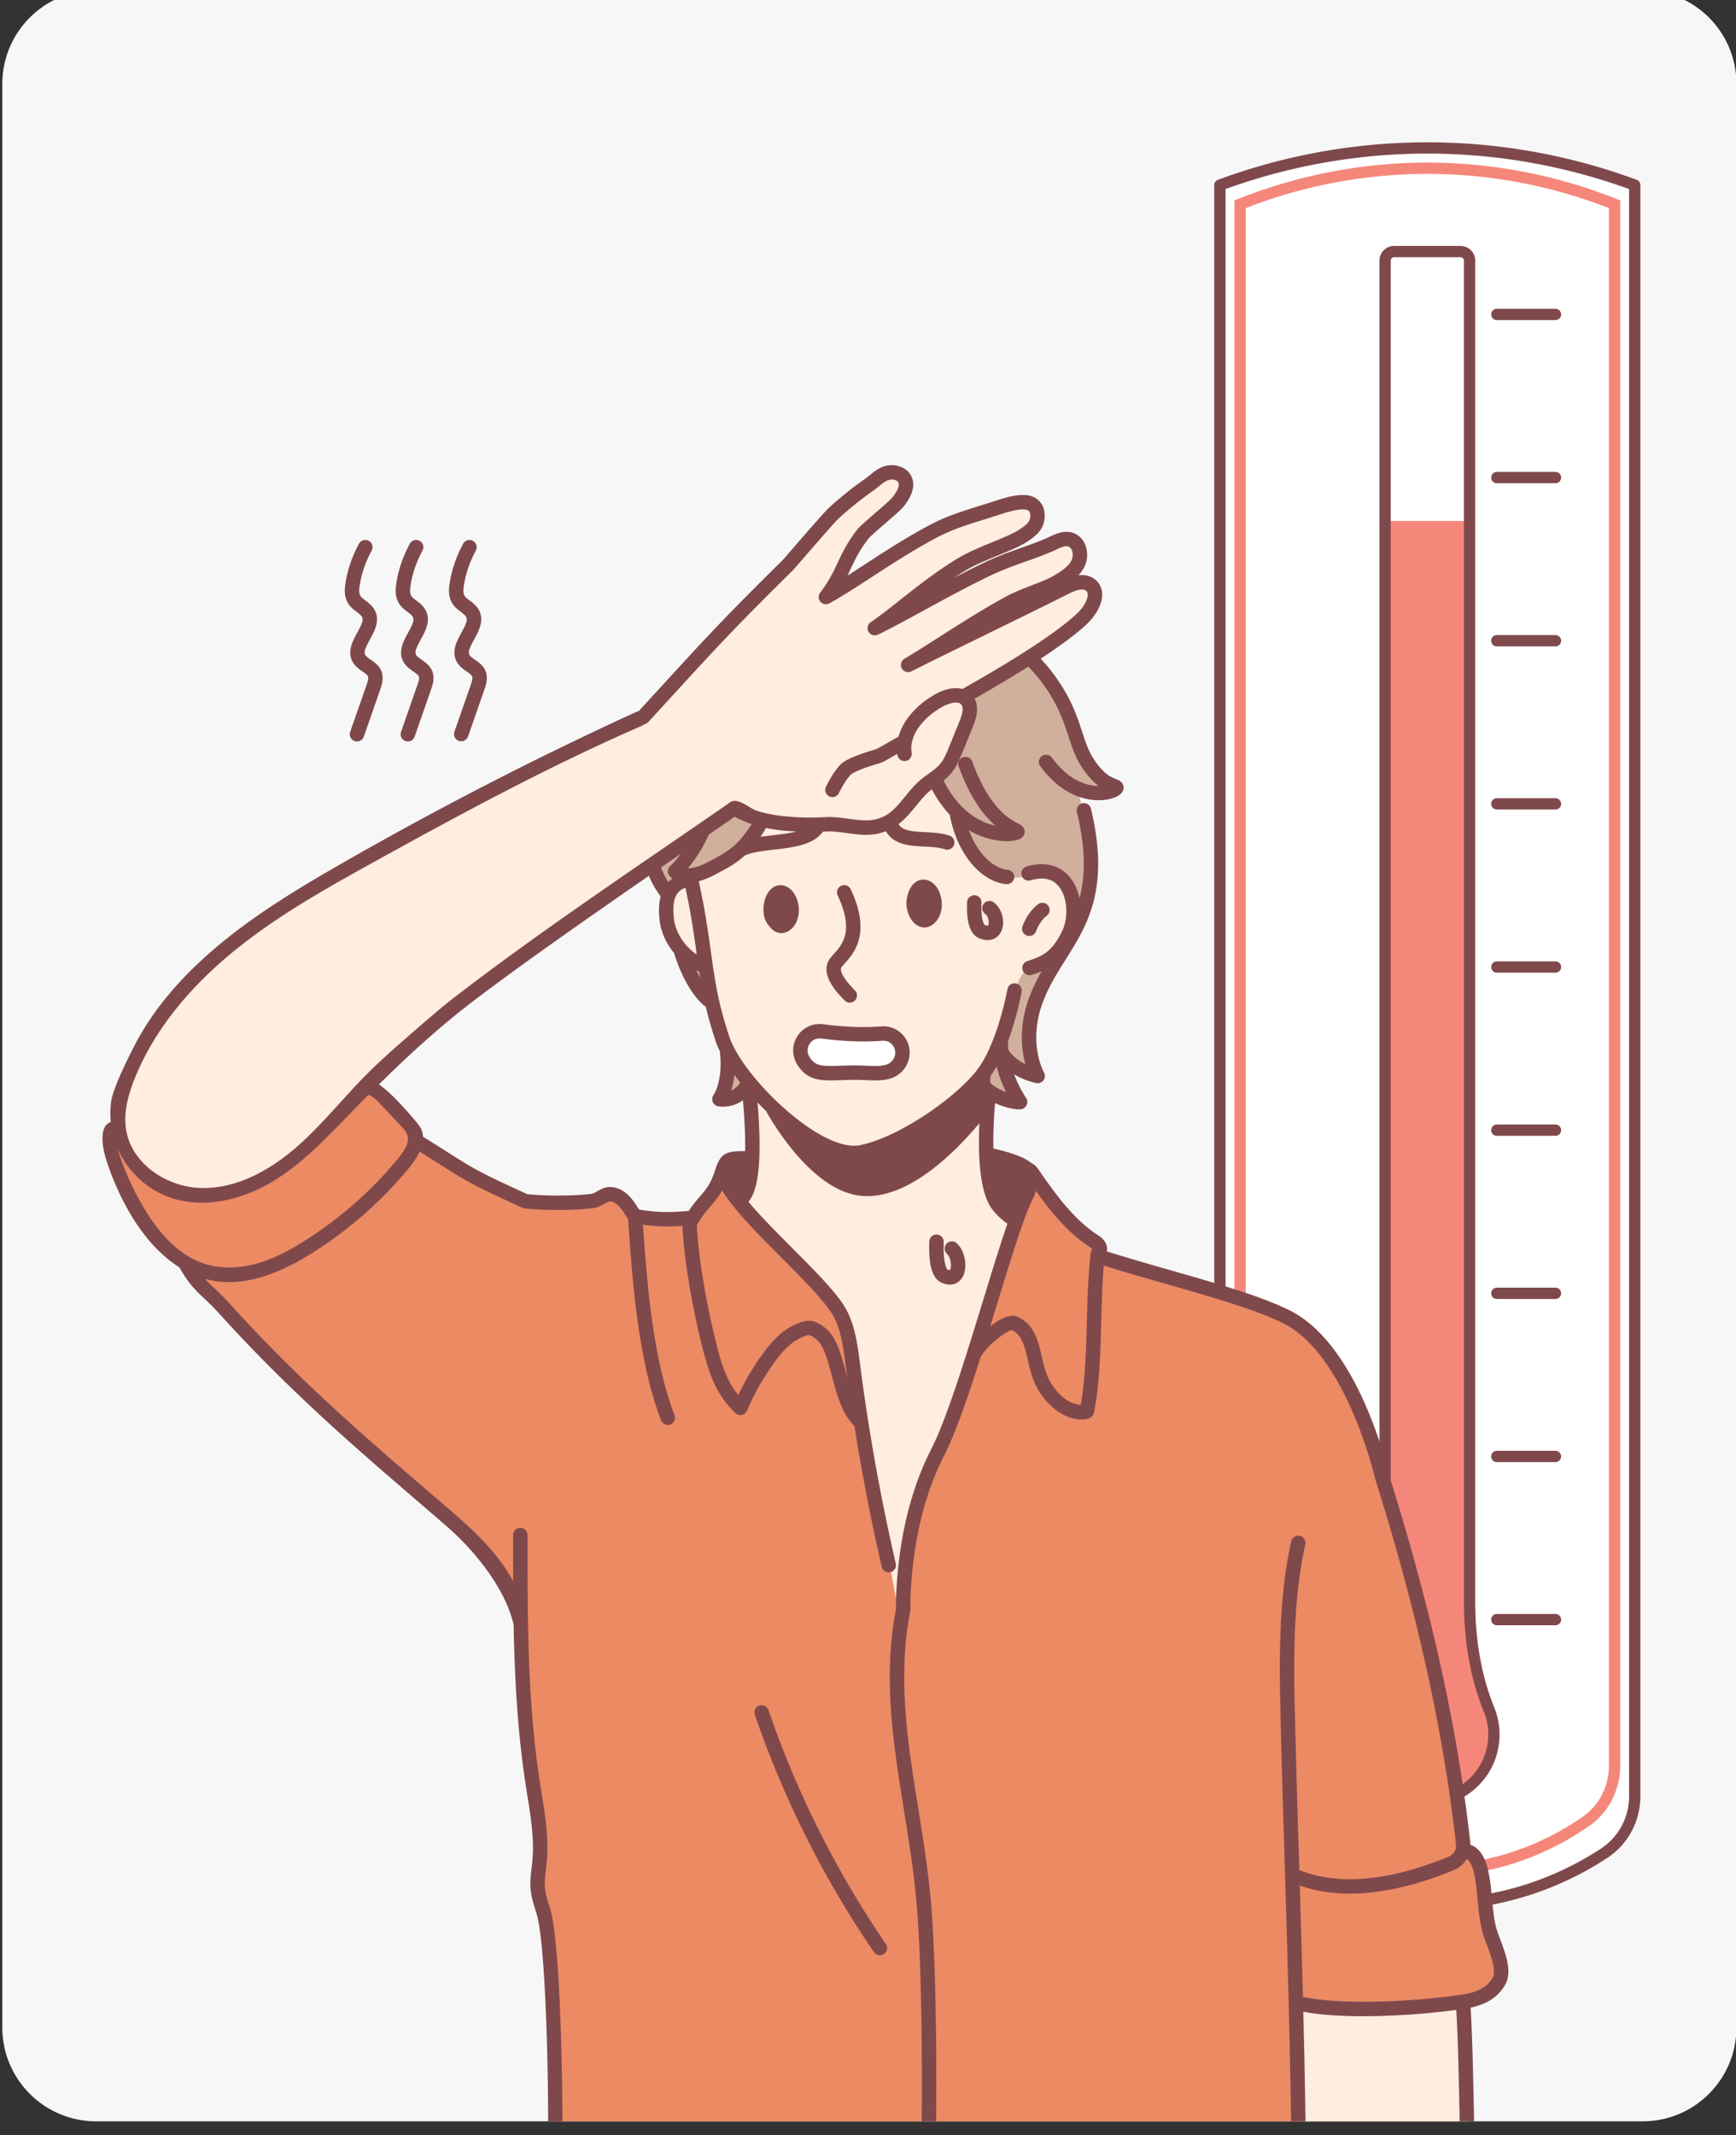 <svg width="98mm" height="120.5mm" viewBox="0 0 98 120.5" xmlns="http://www.w3.org/2000/svg"><rect x="0" y="0" width="98" height="120.5" fill="#333333" stroke="none"/><defs><clipPath clipPathUnits="userSpaceOnUse" id="a"><path d="M0 5384h1920V0H0z"/></clipPath><clipPath clipPathUnits="userSpaceOnUse" id="b"><path d="M651.731 3410.334c-3.132 0-6.04-.96-8.446-2.602-3.956-2.701-6.554-7.246-6.554-12.398v-310.762c0-5.415 2.87-10.16 7.17-12.797a14.93 14.93 0 0 1 7.83-2.203H899.05c.258 0 .516.01.772.019 7.925.402 14.227 6.955 14.227 14.981v310.762c0 8.284-6.715 15-14.999 15z"/></clipPath></defs><g clip-path="url(#a)" transform="matrix(.353 0 0 -.353 -224.635 1203.288)"><path d="M0 0h247.319c8.284 0 15 6.716 15 15v310.763c0 8.284-6.716 15-15 15H0c-8.284 0-15-6.716-15-15V15C-15 6.716-8.284 0 0 0" style="fill:#f7f7f7;fill-opacity:1;fill-rule:nonzero;stroke:none" transform="translate(651.73 3069.572)"/></g><g clip-path="url(#b)" transform="matrix(.353 0 0 -.353 -224.635 1203.288)"><path d="M0 0a50.36 50.36 0 0 0-51.544-2.103L-55.667.133a10.932 10.932 0 0 0-5.72 9.61v257.016a95.496 95.496 0 0 0 66.341 0V9.153C4.954 5.461 3.091 2.019 0 0" style="fill:#fff;fill-opacity:1;fill-rule:nonzero;stroke:none" transform="translate(892.833 3112.391)"/><path d="M0 0v-256.385a10.02 10.02 0 0 1 5.248-8.816l4.122-2.236a49.401 49.401 0 0 1 50.62 2.065 9.996 9.996 0 0 1 4.545 8.397V0A94.657 94.657 0 0 1 0 0m32.952-275.235a51.22 51.22 0 0 0-24.443 6.21l-4.122 2.236a11.824 11.824 0 0 0-6.193 10.404V.631c0 .377.235.715.589.847a96.474 96.474 0 0 0 66.969 0 .905.905 0 0 0 .589-.847v-257.606a11.8 11.8 0 0 0-5.363-9.91 51.225 51.225 0 0 0-28.026-8.35" style="fill:#7f494c;fill-opacity:1;fill-rule:nonzero;stroke:none" transform="translate(832.349 3378.52)"/><path d="M0 0v-248.432c0-3.569 1.807-6.839 4.716-8.532l3.722-2.167c14.393-8.377 31.851-7.613 45.561 1.997l.519-.739-.519.739c2.56 1.794 4.089 4.834 4.089 8.131V0C39.334 7.292 18.754 7.292 0 0m29.662-266.727c-7.592 0-15.202 2.001-22.132 6.036l-3.723 2.167c-3.462 2.015-5.613 5.882-5.613 10.092V1.228l.57.226c19.527 7.763 41.033 7.763 60.56 0l.57-.226v-250.231c0-3.885-1.816-7.478-4.858-9.61-7.694-5.392-16.523-8.114-25.374-8.114" style="fill:#f5877a;fill-opacity:1;fill-rule:nonzero;stroke:none" transform="translate(835.572 3375.48)"/><path d="M0 0v172.729h-13.514V.756c0-6.189-.877-12.403-3.148-18.16a10.62 10.62 0 0 1-.736-4.147c.122-5.521 4.621-10.136 10.139-10.389 6.106-.281 11.146 4.587 11.146 10.632 0 1.42-.278 2.775-.783 4.013C.877-11.828 0-5.904 0 0" style="fill:#f5877a;fill-opacity:1;fill-rule:nonzero;stroke:none" transform="translate(871.373 3152.721)"/><path d="M0 0h-9.378a.903.903 0 0 0 0 1.806H0A.903.903 0 1 0 0 0" style="fill:#7f494c;fill-opacity:1;fill-rule:nonzero;stroke:none" transform="translate(885.111 3357.57)"/><path d="M0 0h-9.378a.903.903 0 0 0 0 1.806H0A.903.903 0 1 0 0 0" style="fill:#7f494c;fill-opacity:1;fill-rule:nonzero;stroke:none" transform="translate(885.111 3331.485)"/><path d="M0 0h-9.378a.903.903 0 0 0 0 1.806H0A.903.903 0 1 0 0 0" style="fill:#7f494c;fill-opacity:1;fill-rule:nonzero;stroke:none" transform="translate(885.111 3305.4)"/><path d="M0 0h-9.378a.903.903 0 0 0 0 1.806H0A.903.903 0 1 0 0 0" style="fill:#7f494c;fill-opacity:1;fill-rule:nonzero;stroke:none" transform="translate(885.111 3279.315)"/><path d="M0 0h-9.378a.903.903 0 0 0 0 1.806H0A.903.903 0 1 0 0 0" style="fill:#7f494c;fill-opacity:1;fill-rule:nonzero;stroke:none" transform="translate(885.111 3253.23)"/><path d="M0 0h-9.378a.903.903 0 0 0 0 1.806H0A.903.903 0 1 0 0 0" style="fill:#7f494c;fill-opacity:1;fill-rule:nonzero;stroke:none" transform="translate(885.111 3227.146)"/><path d="M0 0h-9.378a.903.903 0 0 0 0 1.806H0A.903.903 0 1 0 0 0" style="fill:#7f494c;fill-opacity:1;fill-rule:nonzero;stroke:none" transform="translate(885.111 3201.06)"/><path d="M0 0h-9.378a.903.903 0 0 0 0 1.806H0A.903.903 0 1 0 0 0" style="fill:#7f494c;fill-opacity:1;fill-rule:nonzero;stroke:none" transform="translate(885.111 3174.976)"/><path d="M0 0a.543.543 0 0 1-.542-.542v-213.601c0-6.869-1.08-13.091-3.211-18.492a9.729 9.729 0 0 1-.673-3.794c.112-5.013 4.274-9.278 9.278-9.508a9.691 9.691 0 0 1 7.187 2.685 9.654 9.654 0 0 1 3.014 7.045c0 1.271-.24 2.507-.715 3.673-2.104 5.164-3.171 11.097-3.171 17.635V-.542a.543.543 0 0 1-.542.542zm5.319-247.754c-.183 0-.366.004-.55.013-6.034.277-10.866 5.229-11 11.272a11.514 11.514 0 0 0 .798 4.497c2.047 5.189 3.086 11.188 3.086 17.829V-.542A2.35 2.35 0 0 0 0 1.806h10.625a2.35 2.35 0 0 0 2.348-2.348v-214.357c0-6.303 1.022-12.007 3.037-16.954.564-1.384.849-2.848.849-4.354 0-3.185-1.269-6.151-3.573-8.351a11.444 11.444 0 0 0-7.967-3.196" style="fill:#7f494c;fill-opacity:1;fill-rule:nonzero;stroke:none" transform="translate(859.304 3367.62)"/><path d="M0 0h-9.378a.903.903 0 0 0 0 1.806H0A.903.903 0 1 0 0 0" style="fill:#7f494c;fill-opacity:1;fill-rule:nonzero;stroke:none" transform="translate(885.111 3148.891)"/><path d="M0 0c-.99.575-2.18.429-3.231-.024-8.247-3.56-16.059-7.575-24.306-11.135L-5.104.537c1.142.595 2.329 1.228 3.074 2.28.745 1.051.886 2.652-.042 3.547-1.15 1.107-3.035.541-4.501-.09l-25.51-10.968c7.472 4.637 11.352 7.896 21.475 12.67.763.36 2.438 2.218 2.614 3.043.224 1.047-.709 2.06-1.749 2.316-1.039.255-2.127-.041-3.151-.354A91.423 91.423 0 0 1-42.059-2.095c1.058 3.831 3.582 8.078 6.408 10.972 1.906 1.954 4.08 2.552 5.546 4.799.503.771.95 1.798.438 2.564-.594.889-1.933 2.062-2.92 1.655-3.629-1.497-5.934-3.815-8.675-6.626-11.595-11.895-29.133-31.875-30.08-32.391-9.419-5.143-21.423-9.6-28.39-13.495-18.201-10.176-27.883-14.052-39.941-24.55-3.111-2.708-6.561-6.574-8.964-9.927-4.229-5.902-8.469-12.246-6.684-19.284.617-2.434 6.209-8.731 11.148-9.291 2.977-.338 8.008.759 10.675 2.127 1.953 1.001 5.955 3.52 7.512 5.067 19.065 18.945 21.23 22.125 56.484 45.854 3.227 2.172 6.725 4.512 10.546 7.057 1 .667 2.049 1.376 3.248 1.461 1.142.081 3-1.354 3.248-1.441.059-.021.174-.046.326-.073-2.113-2.913-4.863-6.214-7.844-7.489-3.963-1.696-7.993-2.845-7.753-8.519.119-2.846 3.249-5.717 5.057-7.147.738-.583 1.262-.933 1.262-.933s1.351-5.322 1.765-7.149c.883-3.9 3.209-7.958 4.781-10.71.24-.42.463-.811.659-1.165 0 0 .663-5.974.422-10.982-.083-1.728-.272-3.341-.634-4.553-.362-1.213-2.201-1.326-1.795-2.525.283-.84 2.338-2.675 2.982-3.284 4.078-3.871 9.821-8.452 12.578-13.352 2.542-4.515 1.959-6.117 2.925-11.208 2.13-11.231 4.835-25.936 6.965-37.167.637 9.315 4.648 21.355 9.845 33.836.497 1.193 1.857 5.797 2.298 6.973 4.722 12.585 7.4 21.446 6.831 21.58-2.735.644-3.177 2.489-3.703 4.551-.471 1.845-.867 4.02-1.12 6.389-.383 3.612-.429 7.679.132 11.748.475 3.449 1.907 7.054 2.85 10.056.712 2.264 1.403 3.661 2.801 5.578 1.612 2.208 3.924 2.581 5.717 4.643 1.794 2.062 3.039 7.197 1.686 9.571-2.866 5.03-6.703 1.22-9.936 2.2-6.635 2.01-8.171 10.201-8.171 10.201-1.454 2.408-3.377 4.235-3.893 4.82-.124.14-.345.148-.624.08 2.794 1.925 5.524 4.519 6.561 11.645.469 3.222-.616 2.202.213 2.648 2.82 1.515 5.579 3.235 8.293 5.029 2.754 1.82 5.462 3.716 8.14 5.553C-1.836-6.008.2-3.99.737-2.894 1.275-1.797 1.056-.614 0 0" style="fill:#ffedde;fill-opacity:1;fill-rule:nonzero;stroke:none" transform="translate(810.734 3315.213)"/><path d="M0 0c.097-3.004.839-15.007.787-19.185-.013-1.024-.008-2.027.001-3.026.262-5.949.392-10.646.031-10.956-.011-.31 27.452-.74 27.452-.74-1.224 8.261.031 16.803-.462 25.194-.171 2.919-.554 5.815-.666 8.739-.003.085-.002.17-.005.255-2.395-.682-5.241-1.198-6.813-1.161C14.049-.729 6.293-.155 0 0" style="fill:#ffedde;fill-opacity:1;fill-rule:nonzero;stroke:none" transform="translate(843.194 3088.672)"/><path d="M0 0s-.524.35-1.261.933c-.712.18-1.358.609-2.026.707C-2.97-.159-1.88-1.935-.655-3.268-.24-3.719.214-4.141.557-4.65c.39-.579.621-1.248.848-1.908.766-2.229 1.538-4.481 1.792-6.825.253-2.344-.052-4.821-1.308-6.815 1.179-.328 2.485.067 3.428.847.5.414.903.929 1.229 1.492-1.572 2.752-3.898 6.81-4.781 10.71C1.352-5.322 0 0 0 0" style="fill:#d0af9c;fill-opacity:1;fill-rule:nonzero;stroke:none" transform="translate(749.322 3253.508)"/><path d="M0 0c-.745 3.225-.812 8.253-2.758 10.664-.321.398-.969 4.243-1.056 4.747-3.649 21.157-5.969 31.088-9.557 43.865-3.488 12.423-6.71 28.468-17.106 36.11-7.185 5.282-16.035 5.272-24.568 8.436-.97.359-4.243 1.128-5.177 1.546-1.455.652-1.415 2.252-2.747 3.1-5.402 3.435-7.987 11.924-13.475 13.588-1.133.344-2.348.595-3.609.787.253-2.368.648-4.544 1.12-6.389.526-2.062.968-3.907 3.703-4.551.568-.134-2.109-8.995-6.832-21.58-.441-1.176-1.8-5.78-2.297-6.973-5.198-12.481-9.208-24.521-9.846-33.835-2.13 11.23-4.835 25.936-6.964 37.166-.966 5.091-.383 6.693-2.925 11.209-2.757 4.9-8.5 9.48-12.579 13.351-.643.609-2.698 2.444-2.982 3.284-.405 1.2 1.434 1.312 1.796 2.525.361 1.213.551 2.825.634 4.553-.208.013-.416.025-.625.048-4.915.548-6.078-6.958-9.693-9.563-8.669 0-8.71.459-9.553 2.242-.465.981-2.007 1.639-3.091 1.575-2.097-.126-2.511-1.729-4.611-1.729-2.472 0-7.812-.222-11.314 1.676-3.501 1.897-11.522 5.696-14.228 8.618-3.979 4.297-3.898 4.855-7.877 9.152-4.266-3.701-8.205-8.266-12.472-11.967-1.971-1.709-4.459-2.296-6.769-3.509-13.151-6.908-18.335 3.172-22.836 7.846-.291-3.451 1.774-7.159 3.125-10.347 1.892-4.466 6.026-8.192 9.095-10.945 1.894-1.7 11.659-14.415 18.214-19.534 5.223-4.079 8.513-8.942 13.784-13.011 4.009-3.094 7.537-5.66 11.135-9.071 3.388-3.211 7.129-7.081 9.026-11.345 1.691-3.8 1.83-13.562 1.514-9.414-.031.414 1.356-17.862 2.947-29.784.194-1.449-.577-6.303-.348-7.745.29-1.831 1.578-5.253 1.937-7.07.78-3.952.494-9.687.843-13.717.535-6.148-.408-32.12-.408-32.12 10.912-3.461 25.251-.047 36.391.756 14.478 1.044 28.536-1.747 43.072-1.141 11.33.473 12.923-.087 24.252.385 1.349.056 14.529.838 15.554 1.717.361.31.23 5.007-.032 10.956-.33 7.51-.87 17.017-.9 22.214l.113-.003c6.293-.156 14.049-.73 20.325-.88 1.571-.037 4.418.479 6.813 1.161 1.312.374 2.491.797 3.247 1.208C4.733-8.843 1.365-5.908 0 0" style="fill:#ec8a64;fill-opacity:1;fill-rule:nonzero;stroke:none" transform="translate(874.175 3101.9)"/><path d="M0 0c-1.199-.085-2.248-.795-3.248-1.461a2633.261 2633.261 0 0 1-10.546-7.057c-.206-1.378.135-2.703.975-3.423 1.714-1.471.706-1.178 2.448-.336C-5.202-9.779.531-5.976 3.248-1.441c.174.29.302.516.054.613C2.237-.408 1.142.081 0 0" style="fill:#d0af9c;fill-opacity:1;fill-rule:nonzero;stroke:none" transform="translate(755.027 3279.11)"/><path d="M0 0c-5.551 3.205-6.269 9.482-9.757 16.088-.536 1.017-3.175 3.734-4.262 4.108a2.748 2.748 0 0 1-.998.134c-2.714-1.794-5.473-3.515-8.293-5.029-.829-.446-.383-3.186-.925-6.396-.678-4.017-2.715-4.519-5.911-7.968.237.032.467.032.686-.009 2.975-.56 4.834-11.029 7.524-12.419 1.526-.789 3.631-2.68 5.348-2.752 2.683-.112 6.458 2.311 8.54-.838 1.674-2.533.839-8.444-1.098-10.783-1.935-2.34-5.927-1.62-6.625-5.987-.323-2.024-1.484-3.811-2.17-5.743-.862-2.429-2.859-6.141-2.933-8.718-.074-2.577 3.034-3.616 5.608-3.766-.53 1.865-2.049 4.525-2.578 6.39 1.479-.689 3.901-1.554 5.381-2.242-1.156 4.564-1.446 8.366.388 12.703 1.795 4.248 4.909 7.863 6.508 12.19 2.266 6.132 1.409 14.249-.428 20.523C-3.937-.75-2.006-.513 0 0" style="fill:#d0af9c;fill-opacity:1;fill-rule:nonzero;stroke:none" transform="translate(814.767 3282.632)"/><path d="M0 0c.263-.422.593-.81 1.012-1.076 1.243-.787 2.851-.322 4.317-.205 2.365.188 4.758-.607 7.094-.198.818.144 1.637.451 2.219 1.044.906.926 1.061 2.414.627 3.634-.151.421-.369.828-.698 1.128-1.084.988-2.774.491-4.232.348-2.9-.286-5.863 1.029-8.754.354C-.683 4.499-1.189 1.914 0 0" style="fill:#fff;fill-opacity:1;fill-rule:nonzero;stroke:none" transform="translate(765.226 3238.804)"/><path d="M0 0a.903.903 0 0 1 1.159.535c.656 1.781 1.76 2.571 1.789 2.591A.904.904 0 0 1 1.94 4.625C1.876 4.582.341 3.538-.535 1.159A.903.903 0 0 1 0 0" style="fill:#7f494c;fill-opacity:1;fill-rule:nonzero;stroke:none" transform="translate(800.647 3259.396)"/><path d="M0 0a.903.903 0 0 1 1.159.535c.656 1.781 1.76 2.571 1.789 2.591A.904.904 0 0 1 1.94 4.625C1.876 4.582.341 3.538-.535 1.159A.903.903 0 0 1 0 0z" style="fill:none;stroke:#7f494c;stroke-width:.5;stroke-linecap:round;stroke-linejoin:round;stroke-miterlimit:10;stroke-dasharray:none;stroke-opacity:1" transform="translate(800.647 3259.396)"/><path d="M0 0c-1.321-2.312 1.555-5.187 2.5-6.131a.901.901 0 0 1 1.277 0 .902.902 0 0 1 0 1.277C1.208-2.287 1.376-1.231 1.544-.937c.125.196.346.443.602.729 1.457 1.628 4.169 4.658.912 11.579a.902.902 0 1 1-1.634-.769C4.172 4.763 2.142 2.496.8.996.506.667.228.357 0 0" style="fill:#7f494c;fill-opacity:1;fill-rule:nonzero;stroke:none" transform="translate(769.123 3255.086)"/><path d="M0 0c-1.321-2.312 1.555-5.187 2.5-6.131a.901.901 0 0 1 1.277 0 .902.902 0 0 1 0 1.277C1.208-2.287 1.376-1.231 1.544-.937c.125.196.346.443.602.729 1.457 1.628 4.169 4.658.912 11.579a.902.902 0 1 1-1.634-.769C4.172 4.763 2.142 2.496.8.996.506.667.228.357 0 0z" style="fill:none;stroke:#7f494c;stroke-width:.5;stroke-linecap:round;stroke-linejoin:round;stroke-miterlimit:10;stroke-dasharray:none;stroke-opacity:1" transform="translate(769.123 3255.086)"/><path d="M0 0c1.457.112 2.578 1.793 2.466 3.699-.111 1.906-1.233 3.476-2.69 3.476-1.457 0-2.467-1.682-2.467-3.7C-2.578 1.57-1.457 0 0 0" style="fill:#7f494c;fill-opacity:1;fill-rule:nonzero;stroke:none" transform="translate(784.255 3260.691)"/><path d="M0 0c1.457.112 2.578 1.793 2.466 3.699-.111 1.906-1.233 3.476-2.69 3.476-1.457 0-2.467-1.682-2.467-3.7C-2.578 1.57-1.457 0 0 0z" style="fill:none;stroke:#7f494c;stroke-width:.5;stroke-linecap:round;stroke-linejoin:round;stroke-miterlimit:10;stroke-dasharray:none;stroke-opacity:1" transform="translate(784.255 3260.691)"/><path d="M0 0c-1.457 0-2.466-1.682-2.466-3.699 0-1.009.336-1.906.897-2.467.448-.672 1.12-1.008 1.793-1.008 1.458.111 2.579 1.681 2.467 3.699C2.578-1.57 1.457 0 0 0" style="fill:#7f494c;fill-opacity:1;fill-rule:nonzero;stroke:none" transform="translate(761.163 3266.969)"/><path d="M0 0c-1.457 0-2.466-1.682-2.466-3.699 0-1.009.336-1.906.897-2.467.448-.672 1.12-1.008 1.793-1.008 1.458.111 2.579 1.681 2.467 3.699C2.578-1.57 1.457 0 0 0z" style="fill:none;stroke:#7f494c;stroke-width:.5;stroke-linecap:round;stroke-linejoin:round;stroke-miterlimit:10;stroke-dasharray:none;stroke-opacity:1" transform="translate(761.163 3266.969)"/><path d="M0 0a.904.904 0 0 1-1.708-.587A158.51 158.51 0 0 1 17.318-38.51a.902.902 0 1 1 1.491 1.018A156.712 156.712 0 0 0 0 0" style="fill:#7f494c;fill-opacity:1;fill-rule:nonzero;stroke:none" transform="translate(759 3135.284)"/><path d="M0 0a.904.904 0 0 1-1.708-.587A158.51 158.51 0 0 1 17.318-38.51a.902.902 0 1 1 1.491 1.018A156.712 156.712 0 0 0 0 0z" style="fill:none;stroke:#7f494c;stroke-width:.5;stroke-linecap:round;stroke-linejoin:round;stroke-miterlimit:10;stroke-dasharray:none;stroke-opacity:1" transform="translate(759 3135.284)"/><path d="M0 0c-.509-.767-1.456-2.197-5.001-2.711-10.782-1.566-21.444-1.388-25.728-.316a4535.29 4535.29 0 0 1-.52 18.349c2.538-.925 5.307-1.392 8.301-1.392 4.928 0 10.457 1.252 16.532 3.751a4.125 4.125 0 0 1 2.032 1.851c1.38-.542 1.747-3.209 2.086-6.823.166-1.763.338-3.586.75-5.065.175-.628.435-1.324.709-2.061C-.111 3.631.795 1.201 0 0m-64.785 105.369c-.127-4.762-.258-9.677-1.026-13.817-.873.001-3.194.357-5.243 3.73-.748 1.232-1.095 2.734-1.429 4.187-.57 2.474-1.159 5.032-3.745 6.216-1.131.514-3.066-.567-4.745-2.002.438 1.417.871 2.83 1.296 4.214 2.185 7.123 4.248 13.851 5.619 16.638.338.686.597 1.374.777 2.052 2.358-3.326 5.205-6.957 8.786-9.279.455-.296.588-.45.623-.522-.016-.033-.035-.067-.054-.101a2.219 2.219 0 0 1-.256-.714c-.01-.023-.028-.039-.036-.063a.882.882 0 0 1-.019-.429c-.353-3.075-.452-6.491-.548-10.11m-15.311 40.012c.25.405.488.829.715 1.265.447-2.141 1.263-3.992 1.927-5.237-1.079.321-2.437.916-3.317 1.836l.09 1.258c.218.301.415.594.585.878m-33.485-29.968c3.527-3.541 7.174-7.203 8.334-9.465 1.178-2.298 1.528-5.014 1.866-7.642l.027-.212c.214-1.659.445-3.321.685-4.982-.446 1.196-.801 2.516-1.146 3.822-.761 2.882-1.48 5.604-3.225 6.998-1.923 1.533-2.973 1.275-4.911.32-2.016-.992-3.46-2.712-4.605-4.263a40.316 40.316 0 0 1-4.169-7.045c-2.369 2.725-3.195 5.887-4.436 11.219-1.11 4.772-2.304 11.661-2.504 16.454.806 1.429 1.543 2.288 2.258 3.119.719.838 1.411 1.656 2.036 2.901 1.736-3.131 5.668-7.085 9.79-11.224m-22.474 7.289c-.237.033-.561.077-.721.187-.144.099-.285.327-.464.617-1.161 1.876-2.491 2.851-3.953 2.897-.825.048-1.468-.337-2.042-.657-.372-.207-.722-.403-1.031-.437-4.73-.529-9.45-.127-10.321-.044-7.875 3.611-8.295 3.879-13.135 6.95a716.544 716.544 0 0 1-3.736 2.358c0 .337-.043.671-.156.988-.208.589-.624 1.079-1.031 1.553-1.803 2.099-3.628 4.219-5.862 5.852l-.109.082c5.039 4.989 10.255 9.741 15.943 14.025 6.432 4.843 13.013 9.488 19.611 14.101 2.695 1.884 5.398 3.758 8.104 5.627a14.045 14.045 0 0 1 1.92-3.464c.037-.048.08-.088.122-.127-.299-1.034-.397-2.353-.185-4.043.238-1.79 1.092-3.562 2.283-4.999.157-.552 1.655-5.597 4.628-8.226a.87.87 0 0 1 .399-.191c.397-1.711.892-3.464 1.58-5.57.178-.566.44-1.184.768-1.838-.011-.076-.029-.152-.02-.232.509-4.578-1.055-6.863-1.066-6.88a.904.904 0 0 1 .559-1.418c.213-.041.47-.066.756-.066a5.29 5.29 0 0 1 3.387 1.257c.208-2.349.455-5.772.386-8.854-3.168-.007-3.899-.148-4.781-2.771-.717-2.325-1.528-3.271-2.556-4.466-.552-.643-1.158-1.354-1.804-2.336-.023 0-.043.01-.066.008-3.007-.236-4.425-.287-7.407.117m-38.729 8.621c-4.168-5.155-9.196-9.601-14.765-13.196-2.457-1.586-5.044-3.019-7.847-3.853-2.802-.834-5.848-1.04-8.643-.183-4.362 1.337-7.581 5.049-9.934 8.957a43.99 43.99 0 0 0-4.059 8.819c-.273.822-.508 1.733-.346 2.556 1.224-4.034 4.349-7.462 8.275-9.011 5.368-2.118 11.601-.702 16.565 2.243 4.963 2.945 8.934 7.261 12.96 11.397.853.878 1.711 1.749 2.573 2.615.811-.177 1.448-.814 2.023-1.424l3.383-3.588c.47-.498.955-1.023 1.148-1.68.378-1.296-.484-2.602-1.333-3.652m-42.722 12.854c3.295 8.146 9.258 14.998 16.083 20.533 6.826 5.535 14.534 9.863 22.223 14.117 14.01 7.75 28.122 15.362 42.8 21.758.187.082.384.191.566.316a.875.875 0 0 1 .456.25l3.46 3.774c7.404 8.085 10.468 11.431 19.769 20.592a.617.617 0 0 1 .05.053c1.72 1.994 6.328 7.313 6.994 7.964.785.767 3.206 2.9 5.687 4.601.331.227.642.482.943.729.57.467 1.107.908 1.671 1.077.68.201 1.585.026 1.854-.558.335-.732-.377-1.816-.941-2.567-.304-.403-1.663-1.578-2.756-2.521-1.617-1.397-2.627-2.283-3.018-2.803-1.611-2.143-2.323-3.669-3.012-5.144-.678-1.455-1.319-2.829-2.816-4.821a.903.903 0 0 1 1.157-1.334c2.057 1.135 4.382 2.646 6.843 4.245 3.178 2.065 6.779 4.406 10.414 6.315 2.417 1.27 4.82 2.02 7.603 2.887l2.054.65c1.648.533 3.209 1.033 4.43.948.444-.032.76-.175.943-.423.229-.313.277-.818.134-1.424-.161-.682-.884-1.22-1.675-1.757-1.028-.698-2.664-1.367-4.396-2.076-1.847-.755-3.941-1.611-5.689-2.673-3.368-2.047-6.401-4.446-9.077-6.562-1.691-1.337-3.288-2.6-4.72-3.572a.904.904 0 0 1 .9-1.561c2.168 1.048 4.741 2.453 7.465 3.94 3.306 1.805 7.052 3.85 10.654 5.563 1.923.914 3.894 1.616 5.8 2.295 1.672.595 3.251 1.157 4.564 1.792.792.382 1.552.713 2.159.527.388-.119.601-.447.71-.701a2.34 2.34 0 0 0-.047-1.86c-.579-1.168-1.931-1.966-3.017-2.606-.862-.508-2.061-.971-3.331-1.461-1.41-.544-3.009-1.161-4.487-1.972-3.617-1.985-7.346-4.364-10.635-6.464-1.972-1.259-3.835-2.447-5.357-3.345a.904.904 0 0 1 .866-1.584c3.201 1.618 7.974 3.953 12.59 6.212 4.604 2.252 9.363 4.581 12.565 6.198 1.513.765 2.478.916 3.042.476a.953.953 0 0 0 .389-.766c.04-.867-.703-2.227-1.767-3.233-3.028-2.861-9.229-6.949-18.429-12.149-.021-.012-.033-.032-.052-.045-1.289.408-2.872-.018-4.149-.713-2.471-1.345-5.123-3.777-5.896-6.788-.029-.009-2.942-1.674-2.942-1.674-.336-.192-.654-.374-.969-.468l-.097-.029c-3.947-1.167-4.969-1.92-5.395-2.386-.942-1.03-1.615-2.247-2.204-3.409a.903.903 0 0 1 1.611-.815c.531 1.047 1.131 2.136 1.926 3.005.109.119.841.77 4.574 1.873l.101.03c.515.154.959.408 1.35.631l1.838 1.051c.012-.177.021-.353.047-.533a.906.906 0 0 1 1.024-.763.905.905 0 0 1 .764 1.024c-.486 3.332 2.46 6.211 5.131 7.664.884.482 2.563 1.073 3.252.238.555-.675.152-1.928-.261-2.945l-1.626-3.997c-.419-1.033-.853-2.102-1.548-2.914-.509-.596-1.171-1.074-1.872-1.58a19.757 19.757 0 0 1-1.345-1.032c-.898-.775-1.645-1.691-2.368-2.578-1.037-1.271-2.016-2.472-3.336-3.154-1.923-.993-3.721-.75-5.801-.468-1.001.135-2.036.275-3.238.298l-1.044-.051a39.244 39.244 0 0 0-7.031.283c-1.22.164-2.433.414-3.601.806-.994.333-2.559 1.75-3.629 1.505-.041-.009-.077-.035-.116-.05-.071-.027-.142-.051-.219-.102-.671-.495-2.978-2.079-6.171-4.272-12.595-8.649-25.274-17.238-37.408-26.53-2.559-1.959-4.954-4.055-7.386-6.17-2.375-2.066-4.753-4.134-6.978-6.361-3.943-3.947-7.403-8.387-11.639-12.018-4.237-3.631-9.5-6.473-15.078-6.368-5.579.103-11.311 3.868-12.28 9.363-.509 2.888.294 5.849 1.393 8.567m102.178 38.462a51.266 51.266 0 0 1-2.436-.322 23.12 23.12 0 0 1 1.285 2.024c2.109-.453 4.274-.591 6.331-.622-1.322-.633-3.272-.86-5.18-1.08m-9.244-3.739-.564-.304c-2.123-1.191-3.467-1.315-4.232-1.206.935 1.045 2.399 2.952 3.69 5.797a501.325 501.325 0 0 1 4.302 2.975 15.466 15.466 0 0 1 3.091-1.344c-2.241-3.755-4.294-4.857-6.287-5.918m-7.427-3.894a11.705 11.705 0 0 0-1.429 2.849l4.451 3.064c-1.336-2.073-2.485-3.086-2.508-3.103a.896.896 0 0 1-.101-1.271c.061-.076.292-.326.726-.558a4.312 4.312 0 0 1-1.139-.981m4.615-9.653c.095-.7.184-1.354.272-1.982-2.078 1.104-3.872 3.581-4.198 6.027-.499 3.987.855 5.057 2.268 5.406.783-3.748.934-4.593 1.658-9.451m.948-6.393c-.639.917-1.166 1.929-1.578 2.847a7.344 7.344 0 0 1 1.203-.526 97.58 97.58 0 0 1 .375-2.321m6.269-15.572c-.615-1.078-1.456-1.537-2.156-1.718.316.846.633 2.053.733 3.617.436-.623.914-1.26 1.423-1.899M.853 6.214c-.26.7-.507 1.361-.661 1.915-.37 1.323-.533 3.065-.692 4.75-.338 3.611-.726 7.646-3.446 8.423a8.704 8.704 0 0 1-.07.966c-2.105 18.357-6.207 36.842-12.906 58.169-.26 1.147-4.918 20.996-15.932 26.34-4.582 2.249-11.518 4.23-18.862 6.327-3.49.997-7.078 2.028-10.448 3.097.069.181.122.393.108.643-.058 1.07-1.002 1.683-1.456 1.978-4.015 2.604-7.152 7.139-9.673 10.783-.012.017-.03.025-.043.041-.189.256-.478.46-.821.627-1.053.905-3.005 1.608-6.178 2.34-.054 2.081.018 4.657.289 7.84 1.537-.781 3.187-1.134 4.048-1.134.202 0 .361.02.464.057a.967.967 0 0 1 .621.876.913.913 0 0 1-.165.522c-.021.028-1.304 1.876-2.168 4.485 1.879-1.296 3.931-1.72 4.059-1.746a.905.905 0 0 1 .955 1.34c-.025.042-2.453 4.369-.483 10.589.963 2.953 2.489 5.377 3.964 7.72 3.469 5.51 7.057 11.207 4.015 23.933a.902.902 0 1 1-1.757-.42c1.623-6.787 1.289-11.374.074-15.065-.132 1.649-.663 3.273-1.709 4.503-1.542 1.813-3.888 2.362-6.602 1.548a.903.903 0 0 1 .519-1.73c2.045.612 3.627.281 4.708-.988 1.494-1.758 1.768-5.124.61-7.505-1.74-3.582-3.422-4.142-5.751-4.919a.904.904 0 0 1 .572-1.713c.781.261 1.548.518 2.298.886-1.014-1.72-1.963-3.559-2.66-5.698-1.422-4.491-.813-8.081-.157-10.14-1.15.487-2.576 1.338-3.366 2.709-.044.479-.064.966-.049 1.458 1.453 3.892 2.143 7.674 2.183 7.896a.903.903 0 0 1-1.778.318c-.013-.074-1.351-7.4-4.147-11.916-2.72-4.57-13.005-11.958-19.778-13.248-6.464-1.094-19.022 11.165-21.074 17.662-1.787 5.472-2.218 8.338-3.104 14.874-.747 5.014-.887 5.784-1.794 10.125.88.207 1.914.602 3.121 1.282l.549.289c1.201.639 2.475 1.318 3.805 2.541 1.132.575 2.991.793 4.794 1.001 3.095.357 6.294.727 7.733 2.874h.076l1.017.051c1.038-.021 2.021-.154 2.971-.283 1.003-.135 1.981-.268 2.967-.268 1.07 0 2.152.159 3.286.635 1.176-2.261 3.723-2.396 6.001-2.513 1.185-.058 2.405-.123 3.424-.455a.776.776 0 0 1 .281-.05.905.905 0 0 1 .29 1.762c-1.25.412-2.6.484-3.908.549-2.376.123-3.84.273-4.504 1.596 1.159.838 2.065 1.939 2.943 3.016.704.863 1.369 1.679 2.148 2.35.205.177.422.346.644.512.043-.078.084-.148.127-.229.902-1.719 1.909-3.077 2.943-4.15-.002-.067-.015-.132-.002-.2 1.291-6.685 5.393-10.446 8.777-10.706.023-.003.047-.003.07-.003a.902.902 0 0 1 .068 1.803c-2.297.177-5.175 2.718-6.608 7.166 2.33-1.563 4.52-1.964 5.703-2.058.129-.015.426-.036.794-.036.838 0 2.03.108 2.449.657.159.217.231.549.166.809-.108.484-.491.679-.932.903-1.141.578-4.623 2.333-7.404 10.012a.902.902 0 0 1-1.156.541.896.896 0 0 1-.541-1.155c2.124-5.859 4.709-8.596 6.508-9.932-2.435.26-6.364 1.719-9.239 7.194-.086.164-.17.317-.255.473.458.357.903.743 1.298 1.205.885 1.036 1.397 2.296 1.849 3.408l1.625 3.998c.365.899 1.192 2.94.173 4.506 3.411 1.938 6.406 3.724 8.98 5.354a31.346 31.346 0 0 0 1.868-2.106c2.926-3.727 3.886-6.667 4.738-9.261.556-1.675 1.077-3.264 2.052-4.803 1.271-1.928 2.391-2.889 3.265-3.417a6.409 6.409 0 0 0-1.582 0c-1.719.21-4.298 1.171-6.819 4.565a.907.907 0 0 1-1.265.188.9.9 0 0 1-.18-1.264c3.359-4.536 6.986-5.331 9.124-5.331a7.61 7.61 0 0 1 1.494.138c.745.151 2.016.534 2.225 1.387a.994.994 0 0 1-.346 1.011c-.231.188-.499.296-.78.404-.737.289-1.958.773-3.619 3.301-.853 1.337-1.315 2.745-1.85 4.385-.852 2.6-1.914 5.837-5.049 9.824a34.596 34.596 0 0 1-1.725 1.977c3.419 2.231 5.98 4.142 7.639 5.709 1.125 1.064 2.411 2.914 2.331 4.63a2.761 2.761 0 0 1-1.08 2.104c-1.022.8-2.262.71-3.288.412.617.518 1.174 1.137 1.557 1.911a4.127 4.127 0 0 1 .087 3.378c-.368.853-1.022 1.461-1.841 1.711-1.228.375-2.387-.105-3.472-.628-1.225-.592-2.759-1.139-4.383-1.717-1.858-.661-3.965-1.411-5.971-2.365-2.84-1.351-5.756-2.898-8.478-4.375 1.569 1.171 3.229 2.334 4.97 3.392 1.626.988 3.563 1.78 5.435 2.546 1.822.745 3.542 1.449 4.727 2.253 1.053.715 2.108 1.523 2.418 2.837.266 1.128.111 2.161-.437 2.907-.351.477-1.028 1.065-2.266 1.155-1.588.116-3.299-.442-5.119-1.031l-2.034-.644c-2.867-.894-5.344-1.666-7.906-3.012-3.708-1.948-7.347-4.313-10.558-6.4-1.198-.778-2.363-1.535-3.475-2.235.347.657.632 1.266.912 1.867.679 1.456 1.321 2.831 2.818 4.823.303.403 1.663 1.578 2.755 2.521 1.618 1.397 2.628 2.282 3.019 2.803.588.781 1.962 2.611 1.138 4.405-.691 1.505-2.582 1.963-4.011 1.535-.912-.273-1.649-.877-2.299-1.411-.272-.222-.541-.445-.819-.635-2.578-1.769-5.107-3.997-5.929-4.8-.839-.82-6.59-7.487-7.074-8.047-9.314-9.175-12.388-12.532-19.808-20.633l-3.324-3.627a3.339 3.339 0 0 1-.593-.206 580.422 580.422 0 0 1-47.553-24.51c-7.821-4.498-15.6-9.297-22.2-15.504-3.242-3.049-6.175-6.443-8.535-10.224a41.149 41.149 0 0 1-1.662-2.908c-.439-.847-3.384-6.538-3.704-8.85a14.181 14.181 0 0 1-.042-3.451c-2.082-.434-1.228-4.267-.835-5.534a42.382 42.382 0 0 1 3.621-8.357c2.011-3.538 4.746-6.902 8.148-9.018.014-.033.015-.07.033-.102 1.416-2.521 2.508-3.55 3.891-4.854a39.263 39.263 0 0 0 2.375-2.39c11.097-12.26 21.538-21.239 31.635-29.922 1.573-1.353 3.149-2.708 4.729-4.077 4.215-3.65 9.411-9.795 10.805-15.914.161-8.536.623-17.14 1.927-25.608.087-.568.178-1.137.27-1.706.548-3.413 1.114-6.94.81-10.366a44.024 44.024 0 0 0-.128-1.183c-.134-1.141-.272-2.322-.153-3.53.114-1.156.455-2.241.784-3.291l.151-.482c1.946-6.329 2.259-42.401 1.44-48.933a.903.903 0 0 1 1.792-.224c.829 6.611.482 43.225-1.506 49.688l-.153.492c-.316 1.007-.615 1.957-.711 2.928-.1 1.014.021 2.048.15 3.142.048.411.096.823.132 1.234.325 3.648-.26 7.29-.825 10.812-.091.565-.182 1.13-.269 1.694-2.016 13.095-2.001 26.59-1.986 39.641a.903.903 0 0 1-1.806.002c-.003-2.792-.005-5.603.011-8.428-2.188 4.571-6.064 8.376-9.552 11.398-1.582 1.369-3.16 2.726-4.734 4.08-10.055 8.647-20.452 17.589-31.474 29.765a40.606 40.606 0 0 1-2.476 2.492c-.764.721-1.406 1.333-2.059 2.157a13.658 13.658 0 0 1 4.609-.771c4.566.001 9.078 2.075 13.022 4.535a64.538 64.538 0 0 1 15.131 13.105c.866 1.025 1.712 2.12 2.202 3.355 1.248-.783 2.288-1.443 3.172-2.004 4.861-3.085 5.369-3.408 13.487-7.13a.886.886 0 0 1 .28-.078c.22-.023 5.441-.573 10.856.031.671.075 1.223.382 1.711.655.424.236.815.433 1.106.43.819-.027 1.651-.714 2.503-2.091.152-.246.335-.533.585-.792.694-10.148 1.585-22.667 5.262-32.275a.902.902 0 1 1 1.686.644c-3.471 9.073-4.405 20.973-5.083 30.828 1.657-.225 2.876-.316 4.109-.316.848 0 1.705.043 2.713.115.196-5.252 1.496-12.406 2.555-16.958 1.427-6.127 2.402-9.755 5.85-13.063a.906.906 0 0 1 1.458.301 38.464 38.464 0 0 0 4.509 7.924c1.016 1.376 2.28 2.895 3.949 3.716 1.562.768 1.807.829 2.987-.112 1.279-1.021 1.924-3.463 2.606-6.047.786-2.978 1.612-6.039 3.585-7.921a331.541 331.541 0 0 1 4.375-22.559.902.902 0 1 1 1.759.405 331.061 331.061 0 0 0-5.721 31.928l-.027.211c-.358 2.781-.728 5.657-2.05 8.235-1.289 2.512-4.87 6.109-8.661 9.915-2.522 2.532-5.228 5.25-7.22 7.643a.886.886 0 0 1 .268.233c1.617 2.156 2.009 7.224 1.245 16.307a47.926 47.926 0 0 1 1.852-1.901c1.307-2.335 7.861-13.314 15.675-13.514 7.626-.258 15.449 8.314 18.538 12.154-.369-6.941.235-11.788 1.796-14.129.603-.858 1.472-1.707 2.582-2.523.04-.029.084-.043.126-.064-1.152-3.297-2.493-7.67-3.964-12.466-2.712-8.842-5.785-18.864-8.248-23.681-3.419-6.686-5.324-14.745-5.663-23.986v-1.563c-2.106-11.091-.461-21.34 1.279-32.191.718-4.477 1.461-9.107 1.92-13.808 1.147-11.766 1.049-35.677.742-45.863-.015-.499.377-.915.903-.931.486 0 .888.387.902.876.309 10.227.405 34.246-.75 46.093-.464 4.757-1.211 9.415-1.933 13.919-1.72 10.716-3.343 20.839-1.273 31.649.01.057.016.113.016.17v1.616c.328 8.943 2.166 16.747 5.465 23.197 1.759 3.438 3.787 9.352 5.777 15.626 1.197 2.146 4.494 4.493 5.286 4.492 1.777-.813 2.222-2.743 2.737-4.978.367-1.593.746-3.24 1.646-4.72 2.22-3.654 5.034-4.611 6.743-4.611.242 0 .462.019.656.053.75.13.983.527 1.047.838.897 4.408 1.036 9.638 1.171 14.697.086 3.248.17 6.339.438 9.106 3.345-1.059 6.885-2.075 10.33-3.059 7.264-2.074 14.125-4.035 18.566-6.214 10.322-5.008 14.925-24.948 14.97-25.148.004-.015.012-.025.016-.039 6.675-21.265 10.756-39.653 12.85-57.905.051-.447.104-.91.002-1.275-.175-.621-.683-1.184-1.294-1.435-9.472-3.897-17.48-4.649-23.804-2.237a.87.87 0 0 1-.399.048l-.096 3.2a3556.43 3556.43 0 0 0-.543 18.955l-.025 1.012c-.238 9.7-.484 19.73 1.624 29.256a.904.904 0 0 1-1.764.391c-2.155-9.741-1.906-19.883-1.665-29.691l.024-1.011c.129-5.28.33-11.929.543-18.967.579-19.088 1.298-42.841 1.109-57.094a.903.903 0 0 1 1.806-.024c.11 8.345-.089 19.923-.39 31.917 2.382-.52 5.862-.781 9.865-.781 4.657 0 10.001.354 15.092 1.043.279-4.703.398-10.387.512-15.896.122-5.885.248-11.97.569-17.067a.901.901 0 0 1 .9-.847l.057.002c.498.031.876.46.844.957-.317 5.06-.443 11.126-.564 16.992-.116 5.59-.236 11.361-.524 16.131 3.697.74 4.859 2.491 5.439 3.365 1.3 1.965.262 4.751-.655 7.208" style="fill:#7f494c;fill-opacity:1;fill-rule:nonzero;stroke:none" transform="translate(875.209 3092.302)"/><path d="M0 0c-.509-.767-1.456-2.197-5.001-2.711-10.782-1.566-21.444-1.388-25.728-.316a4535.29 4535.29 0 0 1-.52 18.349c2.538-.925 5.307-1.392 8.301-1.392 4.928 0 10.457 1.252 16.532 3.751a4.125 4.125 0 0 1 2.032 1.851c1.38-.542 1.747-3.209 2.086-6.823.166-1.763.338-3.586.75-5.065.175-.628.435-1.324.709-2.061C-.111 3.631.795 1.201 0 0zm-64.785 105.369c-.127-4.762-.258-9.677-1.026-13.817-.873.001-3.194.357-5.243 3.73-.748 1.232-1.095 2.734-1.429 4.187-.57 2.474-1.159 5.032-3.745 6.216-1.131.514-3.066-.567-4.745-2.002.438 1.417.871 2.83 1.296 4.214 2.185 7.123 4.248 13.851 5.619 16.638.338.686.597 1.374.777 2.052 2.358-3.326 5.205-6.957 8.786-9.279.455-.296.588-.45.623-.522-.016-.033-.035-.067-.054-.101a2.219 2.219 0 0 1-.256-.714c-.01-.023-.028-.039-.036-.063a.882.882 0 0 1-.019-.429c-.353-3.075-.452-6.491-.548-10.11zm-15.311 40.012c.25.405.488.829.715 1.265.447-2.141 1.263-3.992 1.927-5.237-1.079.321-2.437.916-3.317 1.836l.09 1.258c.218.301.415.594.585.878zm-33.485-29.968c3.527-3.541 7.174-7.203 8.334-9.465 1.178-2.298 1.528-5.014 1.866-7.642l.027-.212c.214-1.659.445-3.321.685-4.982-.446 1.196-.801 2.516-1.146 3.822-.761 2.882-1.48 5.604-3.225 6.998-1.923 1.533-2.973 1.275-4.911.32-2.016-.992-3.46-2.712-4.605-4.263a40.316 40.316 0 0 1-4.169-7.045c-2.369 2.725-3.195 5.887-4.436 11.219-1.11 4.772-2.304 11.661-2.504 16.454.806 1.429 1.543 2.288 2.258 3.119.719.838 1.411 1.656 2.036 2.901 1.736-3.131 5.668-7.085 9.79-11.224zm-22.474 7.289c-.237.033-.561.077-.721.187-.144.099-.285.327-.464.617-1.161 1.876-2.491 2.851-3.953 2.897-.825.048-1.468-.337-2.042-.657-.372-.207-.722-.403-1.031-.437-4.73-.529-9.45-.127-10.321-.044-7.875 3.611-8.295 3.879-13.135 6.95a716.544 716.544 0 0 1-3.736 2.358c0 .337-.043.671-.156.988-.208.589-.624 1.079-1.031 1.553-1.803 2.099-3.628 4.219-5.862 5.852l-.109.082c5.039 4.989 10.255 9.741 15.943 14.025 6.432 4.843 13.013 9.488 19.611 14.101 2.695 1.884 5.398 3.758 8.104 5.627a14.045 14.045 0 0 1 1.92-3.464c.037-.048.08-.088.122-.127-.299-1.034-.397-2.353-.185-4.043.238-1.79 1.092-3.562 2.283-4.999.157-.552 1.655-5.597 4.628-8.226a.87.87 0 0 1 .399-.191c.397-1.711.892-3.464 1.58-5.57.178-.566.44-1.184.768-1.838-.011-.076-.029-.152-.02-.232.509-4.578-1.055-6.863-1.066-6.88a.904.904 0 0 1 .559-1.418c.213-.041.47-.066.756-.066a5.29 5.29 0 0 1 3.387 1.257c.208-2.349.455-5.772.386-8.854-3.168-.007-3.899-.148-4.781-2.771-.717-2.325-1.528-3.271-2.556-4.466-.552-.643-1.158-1.354-1.804-2.336-.023 0-.043.01-.066.008-3.007-.236-4.425-.287-7.407.117zm-38.729 8.621c-4.168-5.155-9.196-9.601-14.765-13.196-2.457-1.586-5.044-3.019-7.847-3.853-2.802-.834-5.848-1.04-8.643-.183-4.362 1.337-7.581 5.049-9.934 8.957a43.99 43.99 0 0 0-4.059 8.819c-.273.822-.508 1.733-.346 2.556 1.224-4.034 4.349-7.462 8.275-9.011 5.368-2.118 11.601-.702 16.565 2.243 4.963 2.945 8.934 7.261 12.96 11.397.853.878 1.711 1.749 2.573 2.615.811-.177 1.448-.814 2.023-1.424l3.383-3.588c.47-.498.955-1.023 1.148-1.68.378-1.296-.484-2.602-1.333-3.652zm-42.722 12.854c3.295 8.146 9.258 14.998 16.083 20.533 6.826 5.535 14.534 9.863 22.223 14.117 14.01 7.75 28.122 15.362 42.8 21.758.187.082.384.191.566.316a.875.875 0 0 1 .456.25l3.46 3.774c7.404 8.085 10.468 11.431 19.769 20.592a.617.617 0 0 1 .05.053c1.72 1.994 6.328 7.313 6.994 7.964.785.767 3.206 2.9 5.687 4.601.331.227.642.482.943.729.57.467 1.107.908 1.671 1.077.68.201 1.585.026 1.854-.558.335-.732-.377-1.816-.941-2.567-.304-.403-1.663-1.578-2.756-2.521-1.617-1.397-2.627-2.283-3.018-2.803-1.611-2.143-2.323-3.669-3.012-5.144-.678-1.455-1.319-2.829-2.816-4.821a.903.903 0 0 1 1.157-1.334c2.057 1.135 4.382 2.646 6.843 4.245 3.178 2.065 6.779 4.406 10.414 6.315 2.417 1.27 4.82 2.02 7.603 2.887l2.054.65c1.648.533 3.209 1.033 4.43.948.444-.032.76-.175.943-.423.229-.313.277-.818.134-1.424-.161-.682-.884-1.22-1.675-1.757-1.028-.698-2.664-1.367-4.396-2.076-1.847-.755-3.941-1.611-5.689-2.673-3.368-2.047-6.401-4.446-9.077-6.562-1.691-1.337-3.288-2.6-4.72-3.572a.904.904 0 0 1 .9-1.561c2.168 1.048 4.741 2.453 7.465 3.94 3.306 1.805 7.052 3.85 10.654 5.563 1.923.914 3.894 1.616 5.8 2.295 1.672.595 3.251 1.157 4.564 1.792.792.382 1.552.713 2.159.527.388-.119.601-.447.71-.701a2.34 2.34 0 0 0-.047-1.86c-.579-1.168-1.931-1.966-3.017-2.606-.862-.508-2.061-.971-3.331-1.461-1.41-.544-3.009-1.161-4.487-1.972-3.617-1.985-7.346-4.364-10.635-6.464-1.972-1.259-3.835-2.447-5.357-3.345a.904.904 0 0 1 .866-1.584c3.201 1.618 7.974 3.953 12.59 6.212 4.604 2.252 9.363 4.581 12.565 6.198 1.513.765 2.478.916 3.042.476a.953.953 0 0 0 .389-.766c.04-.867-.703-2.227-1.767-3.233-3.028-2.861-9.229-6.949-18.429-12.149-.021-.012-.033-.032-.052-.045-1.289.408-2.872-.018-4.149-.713-2.471-1.345-5.123-3.777-5.896-6.788-.029-.009-2.942-1.674-2.942-1.674-.336-.192-.654-.374-.969-.468l-.097-.029c-3.947-1.167-4.969-1.92-5.395-2.386-.942-1.03-1.615-2.247-2.204-3.409a.903.903 0 0 1 1.611-.815c.531 1.047 1.131 2.136 1.926 3.005.109.119.841.77 4.574 1.873l.101.03c.515.154.959.408 1.35.631l1.838 1.051c.012-.177.021-.353.047-.533a.906.906 0 0 1 1.024-.763.905.905 0 0 1 .764 1.024c-.486 3.332 2.46 6.211 5.131 7.664.884.482 2.563 1.073 3.252.238.555-.675.152-1.928-.261-2.945l-1.626-3.997c-.419-1.033-.853-2.102-1.548-2.914-.509-.596-1.171-1.074-1.872-1.58a19.757 19.757 0 0 1-1.345-1.032c-.898-.775-1.645-1.691-2.368-2.578-1.037-1.271-2.016-2.472-3.336-3.154-1.923-.993-3.721-.75-5.801-.468-1.001.135-2.036.275-3.238.298l-1.044-.051a39.244 39.244 0 0 0-7.031.283c-1.22.164-2.433.414-3.601.806-.994.333-2.559 1.75-3.629 1.505-.041-.009-.077-.035-.116-.05-.071-.027-.142-.051-.219-.102-.671-.495-2.978-2.079-6.171-4.272-12.595-8.649-25.274-17.238-37.408-26.53-2.559-1.959-4.954-4.055-7.386-6.17-2.375-2.066-4.753-4.134-6.978-6.361-3.943-3.947-7.403-8.387-11.639-12.018-4.237-3.631-9.5-6.473-15.078-6.368-5.579.103-11.311 3.868-12.28 9.363-.509 2.888.294 5.849 1.393 8.567zm102.178 38.462a51.266 51.266 0 0 1-2.436-.322 23.12 23.12 0 0 1 1.285 2.024c2.109-.453 4.274-.591 6.331-.622-1.322-.633-3.272-.86-5.18-1.08zm-9.244-3.739-.564-.304c-2.123-1.191-3.467-1.315-4.232-1.206.935 1.045 2.399 2.952 3.69 5.797a501.325 501.325 0 0 1 4.302 2.975 15.466 15.466 0 0 1 3.091-1.344c-2.241-3.755-4.294-4.857-6.287-5.918zm-7.427-3.894a11.705 11.705 0 0 0-1.429 2.849l4.451 3.064c-1.336-2.073-2.485-3.086-2.508-3.103a.896.896 0 0 1-.101-1.271c.061-.076.292-.326.726-.558a4.312 4.312 0 0 1-1.139-.981zm4.615-9.653c.095-.7.184-1.354.272-1.982-2.078 1.104-3.872 3.581-4.198 6.027-.499 3.987.855 5.057 2.268 5.406.783-3.748.934-4.593 1.658-9.451zm.948-6.393c-.639.917-1.166 1.929-1.578 2.847a7.344 7.344 0 0 1 1.203-.526 97.58 97.58 0 0 1 .375-2.321zm6.269-15.572c-.615-1.078-1.456-1.537-2.156-1.718.316.846.633 2.053.733 3.617.436-.623.914-1.26 1.423-1.899zM.853 6.214c-.26.7-.507 1.361-.661 1.915-.37 1.323-.533 3.065-.692 4.75-.338 3.611-.726 7.646-3.446 8.423a8.704 8.704 0 0 1-.07.966c-2.105 18.357-6.207 36.842-12.906 58.169-.26 1.147-4.918 20.996-15.932 26.34-4.582 2.249-11.518 4.23-18.862 6.327-3.49.997-7.078 2.028-10.448 3.097.069.181.122.393.108.643-.058 1.07-1.002 1.683-1.456 1.978-4.015 2.604-7.152 7.139-9.673 10.783-.012.017-.03.025-.043.041-.189.256-.478.46-.821.627-1.053.905-3.005 1.608-6.178 2.34-.054 2.081.018 4.657.289 7.84 1.537-.781 3.187-1.134 4.048-1.134.202 0 .361.02.464.057a.967.967 0 0 1 .621.876.913.913 0 0 1-.165.522c-.021.028-1.304 1.876-2.168 4.485 1.879-1.296 3.931-1.72 4.059-1.746a.905.905 0 0 1 .955 1.34c-.025.042-2.453 4.369-.483 10.589.963 2.953 2.489 5.377 3.964 7.72 3.469 5.51 7.057 11.207 4.015 23.933a.902.902 0 1 1-1.757-.42c1.623-6.787 1.289-11.374.074-15.065-.132 1.649-.663 3.273-1.709 4.503-1.542 1.813-3.888 2.362-6.602 1.548a.903.903 0 0 1 .519-1.73c2.045.612 3.627.281 4.708-.988 1.494-1.758 1.768-5.124.61-7.505-1.74-3.582-3.422-4.142-5.751-4.919a.904.904 0 0 1 .572-1.713c.781.261 1.548.518 2.298.886-1.014-1.72-1.963-3.559-2.66-5.698-1.422-4.491-.813-8.081-.157-10.14-1.15.487-2.576 1.338-3.366 2.709-.044.479-.064.966-.049 1.458 1.453 3.892 2.143 7.674 2.183 7.896a.903.903 0 0 1-1.778.318c-.013-.074-1.351-7.4-4.147-11.916-2.72-4.57-13.005-11.958-19.778-13.248-6.464-1.094-19.022 11.165-21.074 17.662-1.787 5.472-2.218 8.338-3.104 14.874-.747 5.014-.887 5.784-1.794 10.125.88.207 1.914.602 3.121 1.282l.549.289c1.201.639 2.475 1.318 3.805 2.541 1.132.575 2.991.793 4.794 1.001 3.095.357 6.294.727 7.733 2.874h.076l1.017.051c1.038-.021 2.021-.154 2.971-.283 1.003-.135 1.981-.268 2.967-.268 1.07 0 2.152.159 3.286.635 1.176-2.261 3.723-2.396 6.001-2.513 1.185-.058 2.405-.123 3.424-.455a.776.776 0 0 1 .281-.05.905.905 0 0 1 .29 1.762c-1.25.412-2.6.484-3.908.549-2.376.123-3.84.273-4.504 1.596 1.159.838 2.065 1.939 2.943 3.016.704.863 1.369 1.679 2.148 2.35.205.177.422.346.644.512.043-.078.084-.148.127-.229.902-1.719 1.909-3.077 2.943-4.15-.002-.067-.015-.132-.002-.2 1.291-6.685 5.393-10.446 8.777-10.706.023-.003.047-.003.07-.003a.902.902 0 0 1 .068 1.803c-2.297.177-5.175 2.718-6.608 7.166 2.33-1.563 4.52-1.964 5.703-2.058.129-.015.426-.036.794-.036.838 0 2.03.108 2.449.657.159.217.231.549.166.809-.108.484-.491.679-.932.903-1.141.578-4.623 2.333-7.404 10.012a.902.902 0 0 1-1.156.541.896.896 0 0 1-.541-1.155c2.124-5.859 4.709-8.596 6.508-9.932-2.435.26-6.364 1.719-9.239 7.194-.086.164-.17.317-.255.473.458.357.903.743 1.298 1.205.885 1.036 1.397 2.296 1.849 3.408l1.625 3.998c.365.899 1.192 2.94.173 4.506 3.411 1.938 6.406 3.724 8.98 5.354a31.346 31.346 0 0 0 1.868-2.106c2.926-3.727 3.886-6.667 4.738-9.261.556-1.675 1.077-3.264 2.052-4.803 1.271-1.928 2.391-2.889 3.265-3.417a6.409 6.409 0 0 0-1.582 0c-1.719.21-4.298 1.171-6.819 4.565a.907.907 0 0 1-1.265.188.9.9 0 0 1-.18-1.264c3.359-4.536 6.986-5.331 9.124-5.331a7.61 7.61 0 0 1 1.494.138c.745.151 2.016.534 2.225 1.387a.994.994 0 0 1-.346 1.011c-.231.188-.499.296-.78.404-.737.289-1.958.773-3.619 3.301-.853 1.337-1.315 2.745-1.85 4.385-.852 2.6-1.914 5.837-5.049 9.824a34.596 34.596 0 0 1-1.725 1.977c3.419 2.231 5.98 4.142 7.639 5.709 1.125 1.064 2.411 2.914 2.331 4.63a2.761 2.761 0 0 1-1.08 2.104c-1.022.8-2.262.71-3.288.412.617.518 1.174 1.137 1.557 1.911a4.127 4.127 0 0 1 .087 3.378c-.368.853-1.022 1.461-1.841 1.711-1.228.375-2.387-.105-3.472-.628-1.225-.592-2.759-1.139-4.383-1.717-1.858-.661-3.965-1.411-5.971-2.365-2.84-1.351-5.756-2.898-8.478-4.375 1.569 1.171 3.229 2.334 4.97 3.392 1.626.988 3.563 1.78 5.435 2.546 1.822.745 3.542 1.449 4.727 2.253 1.053.715 2.108 1.523 2.418 2.837.266 1.128.111 2.161-.437 2.907-.351.477-1.028 1.065-2.266 1.155-1.588.116-3.299-.442-5.119-1.031l-2.034-.644c-2.867-.894-5.344-1.666-7.906-3.012-3.708-1.948-7.347-4.313-10.558-6.4-1.198-.778-2.363-1.535-3.475-2.235.347.657.632 1.266.912 1.867.679 1.456 1.321 2.831 2.818 4.823.303.403 1.663 1.578 2.755 2.521 1.618 1.397 2.628 2.282 3.019 2.803.588.781 1.962 2.611 1.138 4.405-.691 1.505-2.582 1.963-4.011 1.535-.912-.273-1.649-.877-2.299-1.411-.272-.222-.541-.445-.819-.635-2.578-1.769-5.107-3.997-5.929-4.8-.839-.82-6.59-7.487-7.074-8.047-9.314-9.175-12.388-12.532-19.808-20.633l-3.324-3.627a3.339 3.339 0 0 1-.593-.206 580.422 580.422 0 0 1-47.553-24.51c-7.821-4.498-15.6-9.297-22.2-15.504-3.242-3.049-6.175-6.443-8.535-10.224a41.149 41.149 0 0 1-1.662-2.908c-.439-.847-3.384-6.538-3.704-8.85a14.181 14.181 0 0 1-.042-3.451c-2.082-.434-1.228-4.267-.835-5.534a42.382 42.382 0 0 1 3.621-8.357c2.011-3.538 4.746-6.902 8.148-9.018.014-.033.015-.07.033-.102 1.416-2.521 2.508-3.55 3.891-4.854a39.263 39.263 0 0 0 2.375-2.39c11.097-12.26 21.538-21.239 31.635-29.922 1.573-1.353 3.149-2.708 4.729-4.077 4.215-3.65 9.411-9.795 10.805-15.914.161-8.536.623-17.14 1.927-25.608.087-.568.178-1.137.27-1.706.548-3.413 1.114-6.94.81-10.366a44.024 44.024 0 0 0-.128-1.183c-.134-1.141-.272-2.322-.153-3.53.114-1.156.455-2.241.784-3.291l.151-.482c1.946-6.329 2.259-42.401 1.44-48.933a.903.903 0 0 1 1.792-.224c.829 6.611.482 43.225-1.506 49.688l-.153.492c-.316 1.007-.615 1.957-.711 2.928-.1 1.014.021 2.048.15 3.142.048.411.096.823.132 1.234.325 3.648-.26 7.29-.825 10.812-.091.565-.182 1.13-.269 1.694-2.016 13.095-2.001 26.59-1.986 39.641a.903.903 0 0 1-1.806.002c-.003-2.792-.005-5.603.011-8.428-2.188 4.571-6.064 8.376-9.552 11.398-1.582 1.369-3.16 2.726-4.734 4.08-10.055 8.647-20.452 17.589-31.474 29.765a40.606 40.606 0 0 1-2.476 2.492c-.764.721-1.406 1.333-2.059 2.157a13.658 13.658 0 0 1 4.609-.771c4.566.001 9.078 2.075 13.022 4.535a64.538 64.538 0 0 1 15.131 13.105c.866 1.025 1.712 2.12 2.202 3.355 1.248-.783 2.288-1.443 3.172-2.004 4.861-3.085 5.369-3.408 13.487-7.13a.886.886 0 0 1 .28-.078c.22-.023 5.441-.573 10.856.031.671.075 1.223.382 1.711.655.424.236.815.433 1.106.43.819-.027 1.651-.714 2.503-2.091.152-.246.335-.533.585-.792.694-10.148 1.585-22.667 5.262-32.275a.902.902 0 1 1 1.686.644c-3.471 9.073-4.405 20.973-5.083 30.828 1.657-.225 2.876-.316 4.109-.316.848 0 1.705.043 2.713.115.196-5.252 1.496-12.406 2.555-16.958 1.427-6.127 2.402-9.755 5.85-13.063a.906.906 0 0 1 1.458.301 38.464 38.464 0 0 0 4.509 7.924c1.016 1.376 2.28 2.895 3.949 3.716 1.562.768 1.807.829 2.987-.112 1.279-1.021 1.924-3.463 2.606-6.047.786-2.978 1.612-6.039 3.585-7.921a331.541 331.541 0 0 1 4.375-22.559.902.902 0 1 1 1.759.405 331.061 331.061 0 0 0-5.721 31.928l-.027.211c-.358 2.781-.728 5.657-2.05 8.235-1.289 2.512-4.87 6.109-8.661 9.915-2.522 2.532-5.228 5.25-7.22 7.643a.886.886 0 0 1 .268.233c1.617 2.156 2.009 7.224 1.245 16.307a47.926 47.926 0 0 1 1.852-1.901c1.307-2.335 7.861-13.314 15.675-13.514 7.626-.258 15.449 8.314 18.538 12.154-.369-6.941.235-11.788 1.796-14.129.603-.858 1.472-1.707 2.582-2.523.04-.029.084-.043.126-.064-1.152-3.297-2.493-7.67-3.964-12.466-2.712-8.842-5.785-18.864-8.248-23.681-3.419-6.686-5.324-14.745-5.663-23.986v-1.563c-2.106-11.091-.461-21.34 1.279-32.191.718-4.477 1.461-9.107 1.92-13.808 1.147-11.766 1.049-35.677.742-45.863-.015-.499.377-.915.903-.931.486 0 .888.387.902.876.309 10.227.405 34.246-.75 46.093-.464 4.757-1.211 9.415-1.933 13.919-1.72 10.716-3.343 20.839-1.273 31.649.01.057.016.113.016.17v1.616c.328 8.943 2.166 16.747 5.465 23.197 1.759 3.438 3.787 9.352 5.777 15.626 1.197 2.146 4.494 4.493 5.286 4.492 1.777-.813 2.222-2.743 2.737-4.978.367-1.593.746-3.24 1.646-4.72 2.22-3.654 5.034-4.611 6.743-4.611.242 0 .462.019.656.053.75.13.983.527 1.047.838.897 4.408 1.036 9.638 1.171 14.697.086 3.248.17 6.339.438 9.106 3.345-1.059 6.885-2.075 10.33-3.059 7.264-2.074 14.125-4.035 18.566-6.214 10.322-5.008 14.925-24.948 14.97-25.148.004-.015.012-.025.016-.039 6.675-21.265 10.756-39.653 12.85-57.905.051-.447.104-.91.002-1.275-.175-.621-.683-1.184-1.294-1.435-9.472-3.897-17.48-4.649-23.804-2.237a.87.87 0 0 1-.399.048l-.096 3.2a3556.43 3556.43 0 0 0-.543 18.955l-.025 1.012c-.238 9.7-.484 19.73 1.624 29.256a.904.904 0 0 1-1.764.391c-2.155-9.741-1.906-19.883-1.665-29.691l.024-1.011c.129-5.28.33-11.929.543-18.967.579-19.088 1.298-42.841 1.109-57.094a.903.903 0 0 1 1.806-.024c.11 8.345-.089 19.923-.39 31.917 2.382-.52 5.862-.781 9.865-.781 4.657 0 10.001.354 15.092 1.043.279-4.703.398-10.387.512-15.896.122-5.885.248-11.97.569-17.067a.901.901 0 0 1 .9-.847l.057.002c.498.031.876.46.844.957-.317 5.06-.443 11.126-.564 16.992-.116 5.59-.236 11.361-.524 16.131 3.697.74 4.859 2.491 5.439 3.365 1.3 1.965.262 4.751-.655 7.208z" style="fill:none;stroke:#7f494c;stroke-width:.5;stroke-linecap:round;stroke-linejoin:round;stroke-miterlimit:10;stroke-dasharray:none;stroke-opacity:1" transform="translate(875.209 3092.302)"/><path d="M0 0c-.495.004-.92-.365-.942-.863-.136-3.131.463-4.993 1.781-5.536.46-.189.875-.27 1.244-.27a2.1 2.1 0 0 1 1.886 1.098c.761 1.374.244 3.556-1.061 4.49a.902.902 0 1 1-1.051-1.468c.595-.426.821-1.624.532-2.147-.048-.086-.173-.316-.863-.033-.226.094-.787.956-.663 3.787A.904.904 0 0 1 0 0" style="fill:#7f494c;fill-opacity:1;fill-rule:nonzero;stroke:none" transform="translate(792.209 3265.358)"/><path d="M0 0c-.495.004-.92-.365-.942-.863-.136-3.131.463-4.993 1.781-5.536.46-.189.875-.27 1.244-.27a2.1 2.1 0 0 1 1.886 1.098c.761 1.374.244 3.556-1.061 4.49a.902.902 0 1 1-1.051-1.468c.595-.426.821-1.624.532-2.147-.048-.086-.173-.316-.863-.033-.226.094-.787.956-.663 3.787A.904.904 0 0 1 0 0z" style="fill:none;stroke:#7f494c;stroke-width:.5;stroke-linecap:round;stroke-linejoin:round;stroke-miterlimit:10;stroke-dasharray:none;stroke-opacity:1" transform="translate(792.209 3265.358)"/><path d="M0 0a.904.904 0 0 1-.902-.869C-1.036-4.491-.47-6.555.831-7.183c.459-.221.902-.33 1.312-.33.709.001 1.316.327 1.726.962.925 1.432.48 4.141-.867 5.269a.904.904 0 0 1-1.16-1.384c.703-.589.911-2.285.51-2.905-.059-.091-.167-.26-.737.015-.225.109-.84 1.19-.712 4.619C.921-.438.532-.019 0 0" style="fill:#7f494c;fill-opacity:1;fill-rule:nonzero;stroke:none" transform="translate(786.127 3211.113)"/><path d="M0 0a.904.904 0 0 1-.902-.869C-1.036-4.491-.47-6.555.831-7.183c.459-.221.902-.33 1.312-.33.709.001 1.316.327 1.726.962.925 1.432.48 4.141-.867 5.269a.904.904 0 0 1-1.16-1.384c.703-.589.911-2.285.51-2.905-.059-.091-.167-.26-.737.015-.225.109-.84 1.19-.712 4.619C.921-.438.532-.019 0 0z" style="fill:none;stroke:#7f494c;stroke-width:.5;stroke-linecap:round;stroke-linejoin:round;stroke-miterlimit:10;stroke-dasharray:none;stroke-opacity:1" transform="translate(786.127 3211.113)"/><path d="M0 0a2.123 2.123 0 0 0 2.106.98A56.814 56.814 0 0 1 7.103.543a42.544 42.544 0 0 1 4.763.08c.837.056 1.589-.336 2.007-1.061a2.152 2.152 0 0 0-.094-2.328c-.812-1.197-2.175-1.2-4.519-1.101-.569.024-1.154.049-1.755.049-.202 0-.405-.003-.611-.009a82.2 82.2 0 0 1-1.747-.045c-3.139-.1-4.178-.056-5.175 1.559A2.117 2.117 0 0 0 0 0m5.205-5.677c.527.017 1.096.036 1.729.044.77.024 1.522-.008 2.251-.038.512-.021 1.017-.043 1.509-.043 1.821 0 3.464.291 4.579 1.933a3.97 3.97 0 0 1 .164 4.244 3.917 3.917 0 0 1-3.7 1.961 40.626 40.626 0 0 0-4.561-.076 54.71 54.71 0 0 0-4.836.422A3.94 3.94 0 0 1-1.517.98a3.939 3.939 0 0 1-.048-4.242C.03-5.844 2.091-5.776 5.205-5.677" style="fill:#7f494c;fill-opacity:1;fill-rule:nonzero;stroke:none" transform="translate(765.613 3241.968)"/><path d="M0 0a2.123 2.123 0 0 0 2.106.98A56.814 56.814 0 0 1 7.103.543a42.544 42.544 0 0 1 4.763.08c.837.056 1.589-.336 2.007-1.061a2.152 2.152 0 0 0-.094-2.328c-.812-1.197-2.175-1.2-4.519-1.101-.569.024-1.154.049-1.755.049-.202 0-.405-.003-.611-.009a82.2 82.2 0 0 1-1.747-.045c-3.139-.1-4.178-.056-5.175 1.559A2.117 2.117 0 0 0 0 0zm5.205-5.677c.527.017 1.096.036 1.729.044.77.024 1.522-.008 2.251-.038.512-.021 1.017-.043 1.509-.043 1.821 0 3.464.291 4.579 1.933a3.97 3.97 0 0 1 .164 4.244 3.917 3.917 0 0 1-3.7 1.961 40.626 40.626 0 0 0-4.561-.076 54.71 54.71 0 0 0-4.836.422A3.94 3.94 0 0 1-1.517.98a3.939 3.939 0 0 1-.048-4.242C.03-5.844 2.091-5.776 5.205-5.677z" style="fill:none;stroke:#7f494c;stroke-width:.5;stroke-linecap:round;stroke-linejoin:round;stroke-miterlimit:10;stroke-dasharray:none;stroke-opacity:1" transform="translate(765.613 3241.968)"/><path d="M0 0c.334-.255.651-.496.826-.743.468-.658.055-1.521-.68-2.865-.785-1.433-1.762-3.216-.474-4.841.351-.443.822-.772 1.236-1.062.385-.269.749-.523.908-.783.237-.388.061-.979-.174-1.655l-2.615-7.499a.902.902 0 1 1 1.705-.594l2.615 7.499c.266.764.712 2.043.009 3.191-.355.581-.917.975-1.413 1.321-.344.241-.668.468-.856.704-.49.618-.163 1.379.643 2.852.769 1.404 1.726 3.153.567 4.78-.334.469-.795.82-1.201 1.131-.319.243-.62.472-.802.709-.386.499-.338 1.219-.23 1.923.3 1.947.953 3.854 1.939 5.668a.903.903 0 1 1-1.587.863C-.67 8.601-1.389 6.496-1.72 4.343c-.162-1.049-.219-2.261.584-3.301C-.809.617-.398.303 0 0" style="fill:#7f494c;fill-opacity:1;fill-rule:nonzero;stroke:none" transform="translate(701.702 3311.092)"/><path d="M0 0c.334-.255.651-.496.826-.743.468-.658.055-1.521-.68-2.865-.785-1.433-1.762-3.216-.474-4.841.351-.443.822-.772 1.236-1.062.385-.269.749-.523.908-.783.237-.388.061-.979-.174-1.655l-2.615-7.499a.902.902 0 1 1 1.705-.594l2.615 7.499c.266.764.712 2.043.009 3.191-.355.581-.917.975-1.413 1.321-.344.241-.668.468-.856.704-.49.618-.163 1.379.643 2.852.769 1.404 1.726 3.153.567 4.78-.334.469-.795.82-1.201 1.131-.319.243-.62.472-.802.709-.386.499-.338 1.219-.23 1.923.3 1.947.953 3.854 1.939 5.668a.903.903 0 1 1-1.587.863C-.67 8.601-1.389 6.496-1.72 4.343c-.162-1.049-.219-2.261.584-3.301C-.809.617-.398.303 0 0z" style="fill:none;stroke:#7f494c;stroke-width:.5;stroke-linecap:round;stroke-linejoin:round;stroke-miterlimit:10;stroke-dasharray:none;stroke-opacity:1" transform="translate(701.702 3311.092)"/><path d="M0 0c.334-.256.65-.496.827-.744.468-.657.055-1.52-.681-2.865-.784-1.433-1.761-3.216-.473-4.84.351-.444.822-.772 1.235-1.062.386-.269.75-.524.908-.784.238-.387.062-.979-.174-1.654l-2.615-7.499a.905.905 0 0 1 .853-1.2c.373 0 .722.233.853.605l2.615 7.499c.266.764.712 2.043.009 3.192-.355.581-.918.974-1.414 1.321-.343.24-.668.467-.855.703-.491.619-.164 1.38.642 2.852.769 1.405 1.727 3.153.568 4.78-.335.469-.795.821-1.202 1.131-.319.243-.619.473-.802.71-.385.498-.338 1.219-.229 1.923.3 1.946.952 3.853 1.939 5.668a.902.902 0 1 1-1.587.862C-.669 8.6-1.388 6.496-1.72 4.343c-.161-1.049-.218-2.262.584-3.301C-.808.617-.397.303 0 0" style="fill:#7f494c;fill-opacity:1;fill-rule:nonzero;stroke:none" transform="translate(693.569 3311.093)"/><path d="M0 0c.334-.256.65-.496.827-.744.468-.657.055-1.52-.681-2.865-.784-1.433-1.761-3.216-.473-4.84.351-.444.822-.772 1.235-1.062.386-.269.75-.524.908-.784.238-.387.062-.979-.174-1.654l-2.615-7.499a.905.905 0 0 1 .853-1.2c.373 0 .722.233.853.605l2.615 7.499c.266.764.712 2.043.009 3.192-.355.581-.918.974-1.414 1.321-.343.24-.668.467-.855.703-.491.619-.164 1.38.642 2.852.769 1.405 1.727 3.153.568 4.78-.335.469-.795.821-1.202 1.131-.319.243-.619.473-.802.71-.385.498-.338 1.219-.229 1.923.3 1.946.952 3.853 1.939 5.668a.902.902 0 1 1-1.587.862C-.669 8.6-1.388 6.496-1.72 4.343c-.161-1.049-.218-2.262.584-3.301C-.808.617-.397.303 0 0z" style="fill:none;stroke:#7f494c;stroke-width:.5;stroke-linecap:round;stroke-linejoin:round;stroke-miterlimit:10;stroke-dasharray:none;stroke-opacity:1" transform="translate(693.569 3311.093)"/><path d="M0 0c.334-.256.65-.497.827-.744.468-.657.055-1.52-.681-2.865-.784-1.433-1.761-3.216-.473-4.84.351-.444.822-.772 1.236-1.062.385-.27.749-.524.908-.784.236-.387.061-.979-.175-1.654l-2.615-7.499a.904.904 0 0 1 1.706-.595l2.615 7.499c.266.764.712 2.043.009 3.192-.355.581-.918.974-1.413 1.321-.344.24-.669.467-.856.703-.491.619-.164 1.38.642 2.852.769 1.405 1.727 3.153.568 4.78-.335.469-.796.821-1.202 1.131-.319.243-.62.473-.802.709-.385.499-.338 1.22-.229 1.924.3 1.946.952 3.853 1.939 5.668a.902.902 0 1 1-1.587.862C-.669 8.6-1.388 6.496-1.72 4.343c-.161-1.049-.219-2.261.583-3.301C-.809.617-.398.303 0 0" style="fill:#7f494c;fill-opacity:1;fill-rule:nonzero;stroke:none" transform="translate(710.23 3311.093)"/><path d="M0 0c.334-.256.65-.497.827-.744.468-.657.055-1.52-.681-2.865-.784-1.433-1.761-3.216-.473-4.84.351-.444.822-.772 1.236-1.062.385-.27.749-.524.908-.784.236-.387.061-.979-.175-1.654l-2.615-7.499a.904.904 0 0 1 1.706-.595l2.615 7.499c.266.764.712 2.043.009 3.192-.355.581-.918.974-1.413 1.321-.344.24-.669.467-.856.703-.491.619-.164 1.38.642 2.852.769 1.405 1.727 3.153.568 4.78-.335.469-.796.821-1.202 1.131-.319.243-.62.473-.802.709-.385.499-.338 1.22-.229 1.924.3 1.946.952 3.853 1.939 5.668a.902.902 0 1 1-1.587.862C-.669 8.6-1.388 6.496-1.72 4.343c-.161-1.049-.219-2.261.583-3.301C-.809.617-.398.303 0 0z" style="fill:none;stroke:#7f494c;stroke-width:.5;stroke-linecap:round;stroke-linejoin:round;stroke-miterlimit:10;stroke-dasharray:none;stroke-opacity:1" transform="translate(710.23 3311.093)"/></g></svg>
